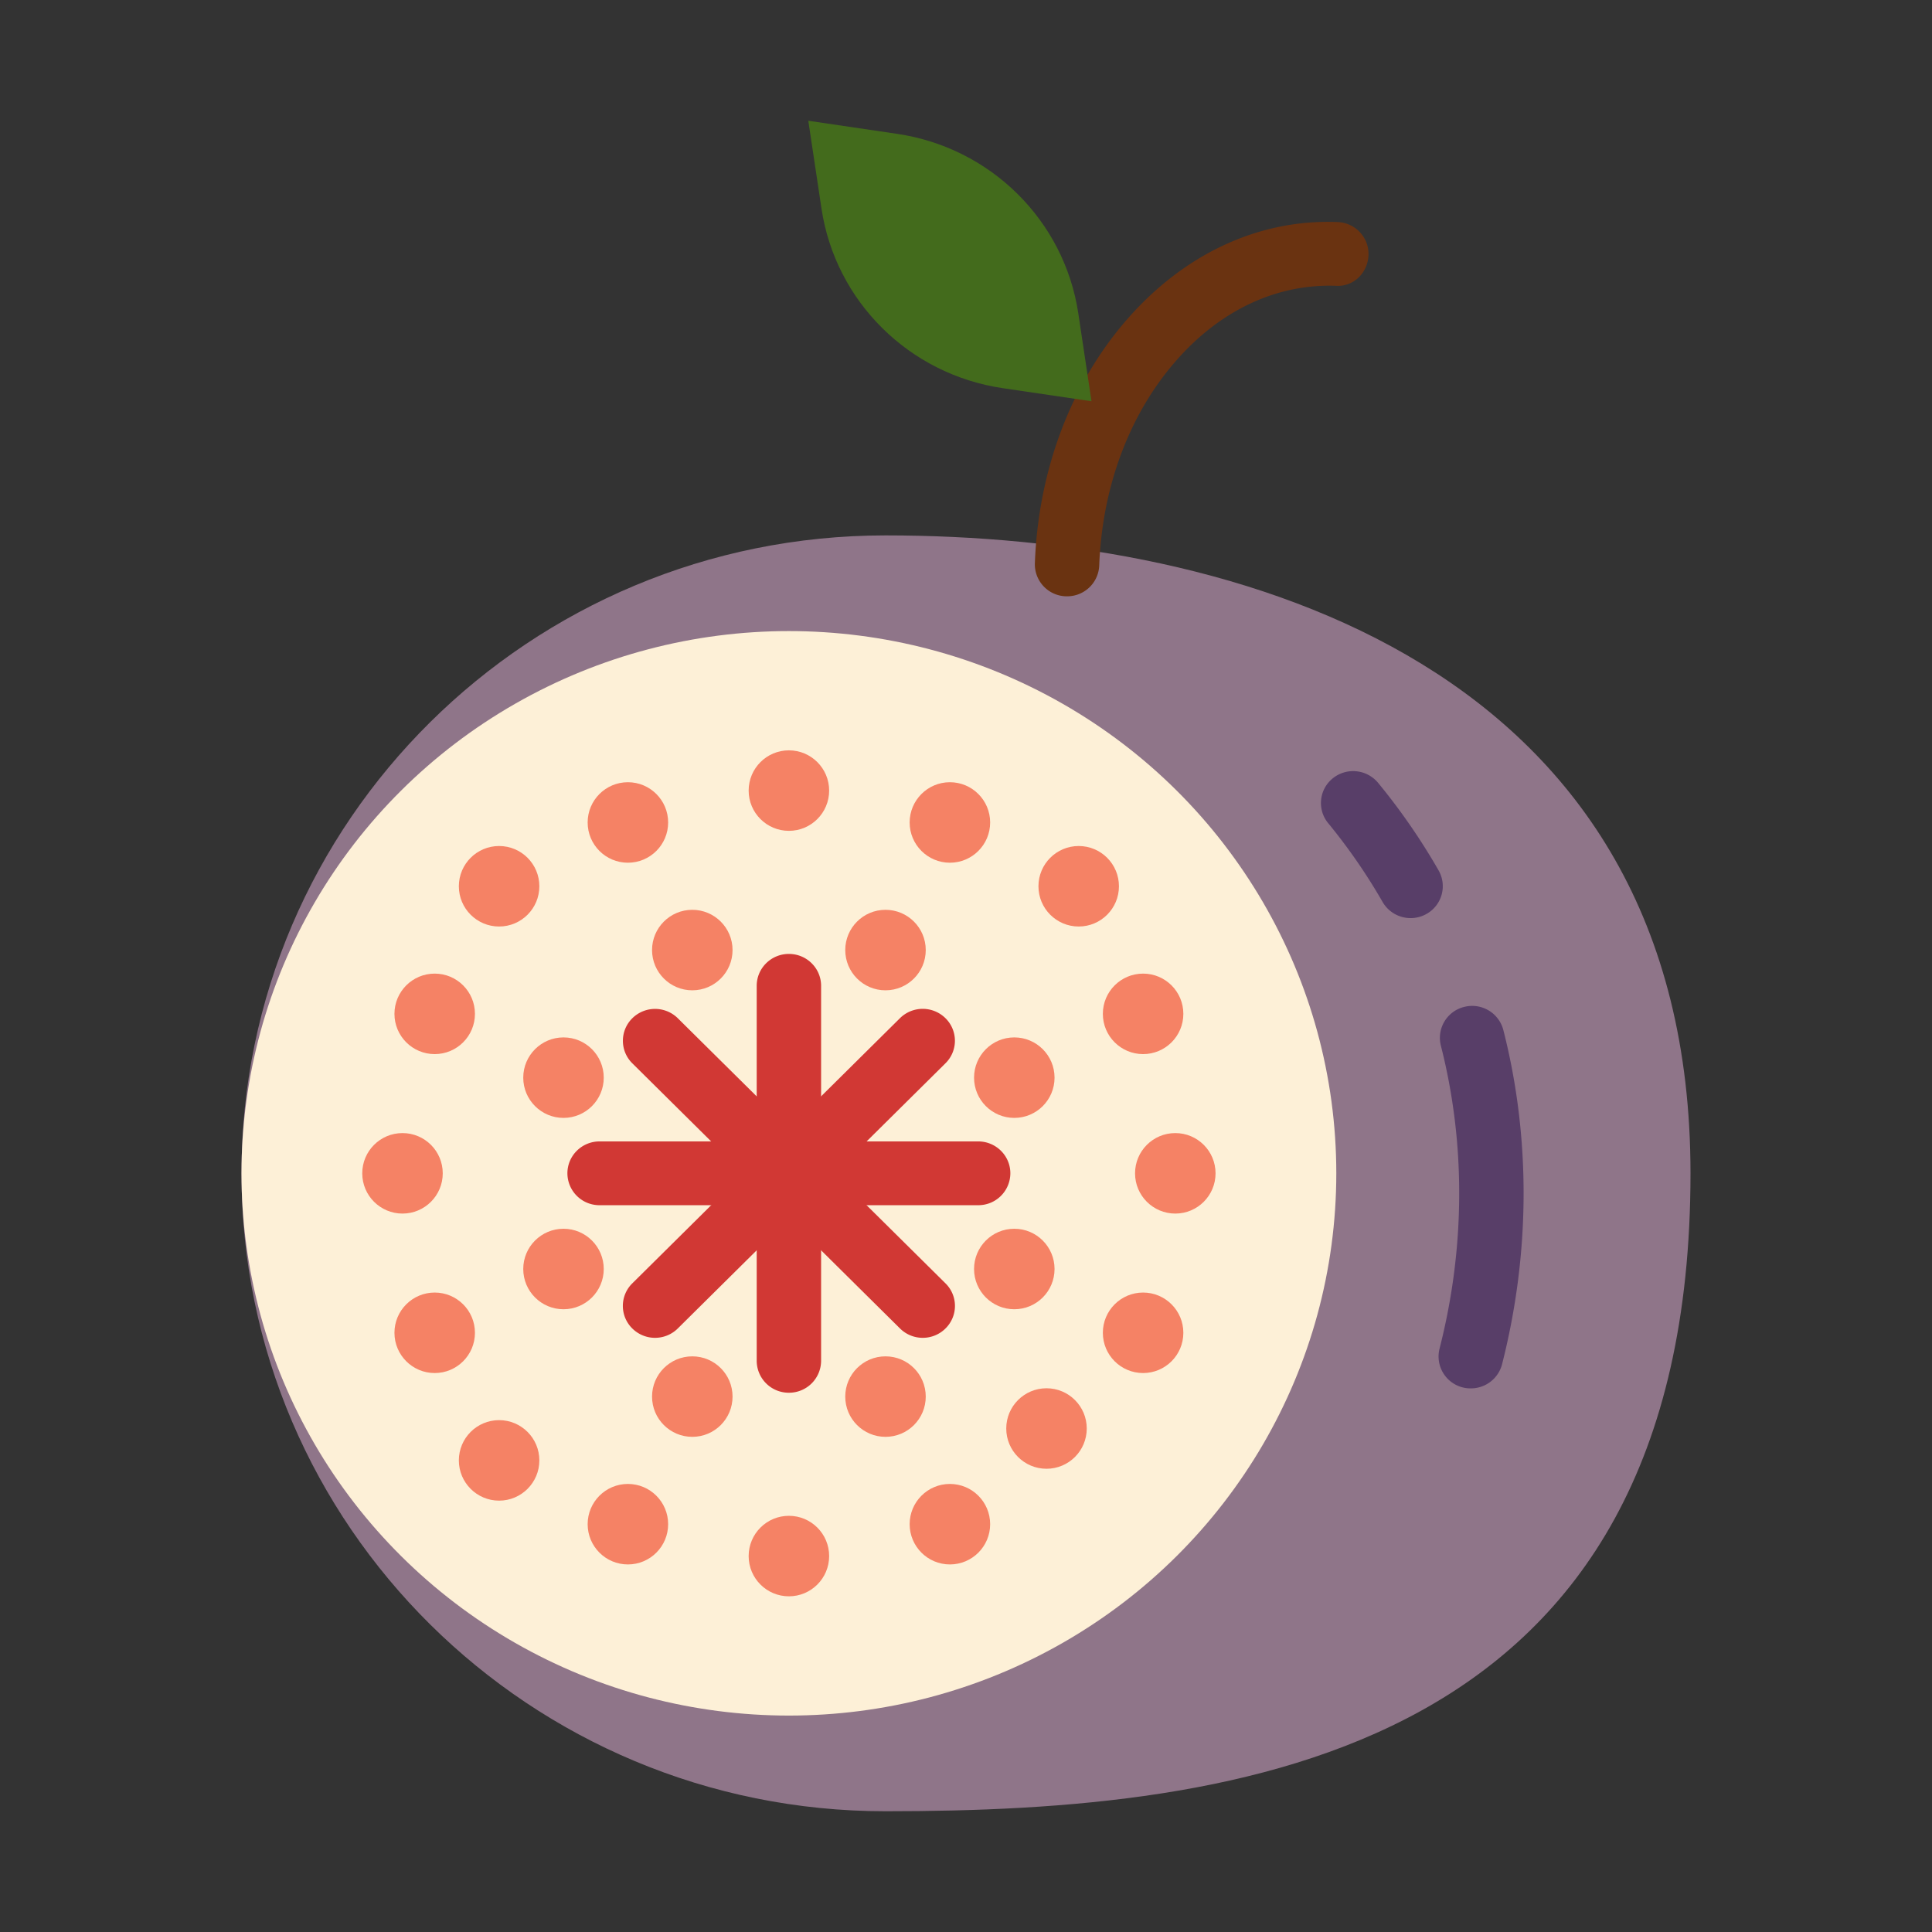 <svg width="48" height="48" xmlns="http://www.w3.org/2000/svg"><rect width="100%" height="100%" fill="#333333" stroke="none"/><g transform="translate(6 3)" fill="none"><path d="M36 26.15C36 40.614 24.837 42 16 42S0 34.904 0 26.15c0-8.752 7.163-15.848 16-15.848s20 3.22 20 15.849z" fill="#8F7589"/><path d="M20.511 11.815h-.03a.795.795 0 0 1-.77-.82c.085-2.303.892-4.449 2.273-6.04 1.425-1.644 3.293-2.516 5.246-2.438.44.015.786.383.77.82-.017.438-.369.801-.829.763-1.471-.045-2.873.617-3.973 1.887-1.146 1.321-1.816 3.12-1.888 5.065a.797.797 0 0 1-.799.763z" fill="#6A3311"/><path d="M21.118 6.969l-.328-2.184c-.347-2.306-2.175-4.117-4.503-4.46L14.082 0l.328 2.184c.347 2.306 2.175 4.117 4.503 4.46l2.205.325z" fill="#436B1C"/><path d="M30.542 31.494a.793.793 0 0 1-.777-.987c.64-2.503.651-5.107.033-7.528a.792.792 0 0 1 .58-.963.8.8 0 0 1 .972.574c.683 2.677.67 5.548-.032 8.306a.8.8 0 0 1-.776.598zM29.047 19.81a.803.803 0 0 1-.697-.401 14.313 14.313 0 0 0-1.352-1.958.787.787 0 0 1 .116-1.115.805.805 0 0 1 1.125.114c.56.68 1.065 1.412 1.503 2.176a.79.79 0 0 1-.3 1.08.798.798 0 0 1-.395.104z" fill="#583E68"/><ellipse fill="#FDF0D7" cx="13.6" cy="26.151" rx="13.6" ry="13.472"/><path d="M13.6 31.602a.796.796 0 0 1-.8-.792v-9.317c0-.438.358-.793.8-.793.442 0 .8.355.8.793v9.317a.797.797 0 0 1-.8.792z" fill="#D13834"/><path d="M10.274 30.238a.802.802 0 0 1-.565-.233.786.786 0 0 1 0-1.12l6.65-6.588a.804.804 0 0 1 1.131 0c.313.31.313.81 0 1.12l-6.65 6.588a.802.802 0 0 1-.566.233z" fill="#D13834"/><path d="M18.302 26.943H8.897a.796.796 0 0 1-.8-.792c0-.438.358-.793.8-.793h9.405c.442 0 .8.355.8.793a.796.796 0 0 1-.8.792z" fill="#D13834"/><path d="M16.926 30.238a.802.802 0 0 1-.566-.233l-6.65-6.587a.786.786 0 0 1 0-1.12.804.804 0 0 1 1.13 0l6.651 6.587c.313.31.313.81 0 1.12a.803.803 0 0 1-.565.233z" fill="#D13834"/><ellipse fill="#F58265" cx="17.6" cy="17.434" rx="1" ry="1"/><ellipse fill="#F58265" cx="22.4" cy="22.189" rx="1" ry="1"/><ellipse fill="#F58265" cx="22.4" cy="30.113" rx="1" ry="1"/><ellipse fill="#F58265" cx="17.6" cy="34.868" rx="1" ry="1"/><ellipse fill="#F58265" cx="16" cy="31.698" rx="1" ry="1"/><ellipse fill="#F58265" cx="19.2" cy="28.528" rx="1" ry="1"/><ellipse fill="#F58265" cx="19.2" cy="23.774" rx="1" ry="1"/><ellipse fill="#F58265" cx="16" cy="20.604" rx="1" ry="1"/><ellipse fill="#F58265" cx="11.2" cy="20.604" rx="1" ry="1"/><ellipse fill="#F58265" cx="8" cy="23.774" rx="1" ry="1"/><ellipse fill="#F58265" cx="8" cy="28.528" rx="1" ry="1"/><ellipse fill="#F58265" cx="11.2" cy="31.698" rx="1" ry="1"/><ellipse fill="#F58265" cx="9.6" cy="34.868" rx="1" ry="1"/><ellipse fill="#F58265" cx="4.8" cy="30.113" rx="1" ry="1"/><ellipse fill="#F58265" cx="4.8" cy="22.189" rx="1" ry="1"/><ellipse fill="#F58265" cx="9.6" cy="17.434" rx="1" ry="1"/><ellipse fill="#F58265" cx="6.4" cy="19.019" rx="1" ry="1"/><ellipse fill="#F58265" cx="20.8" cy="19.019" rx="1" ry="1"/><ellipse fill="#F58265" cx="6.4" cy="33.283" rx="1" ry="1"/><ellipse fill="#F58265" cx="20" cy="32.491" rx="1" ry="1"/><ellipse fill="#F58265" cx="13.6" cy="35.66" rx="1" ry="1"/><ellipse fill="#F58265" cx="13.6" cy="16.642" rx="1" ry="1"/><ellipse fill="#F58265" cx="23.2" cy="26.151" rx="1" ry="1"/><ellipse fill="#F58265" cx="4" cy="26.151" rx="1" ry="1"/></g></svg>